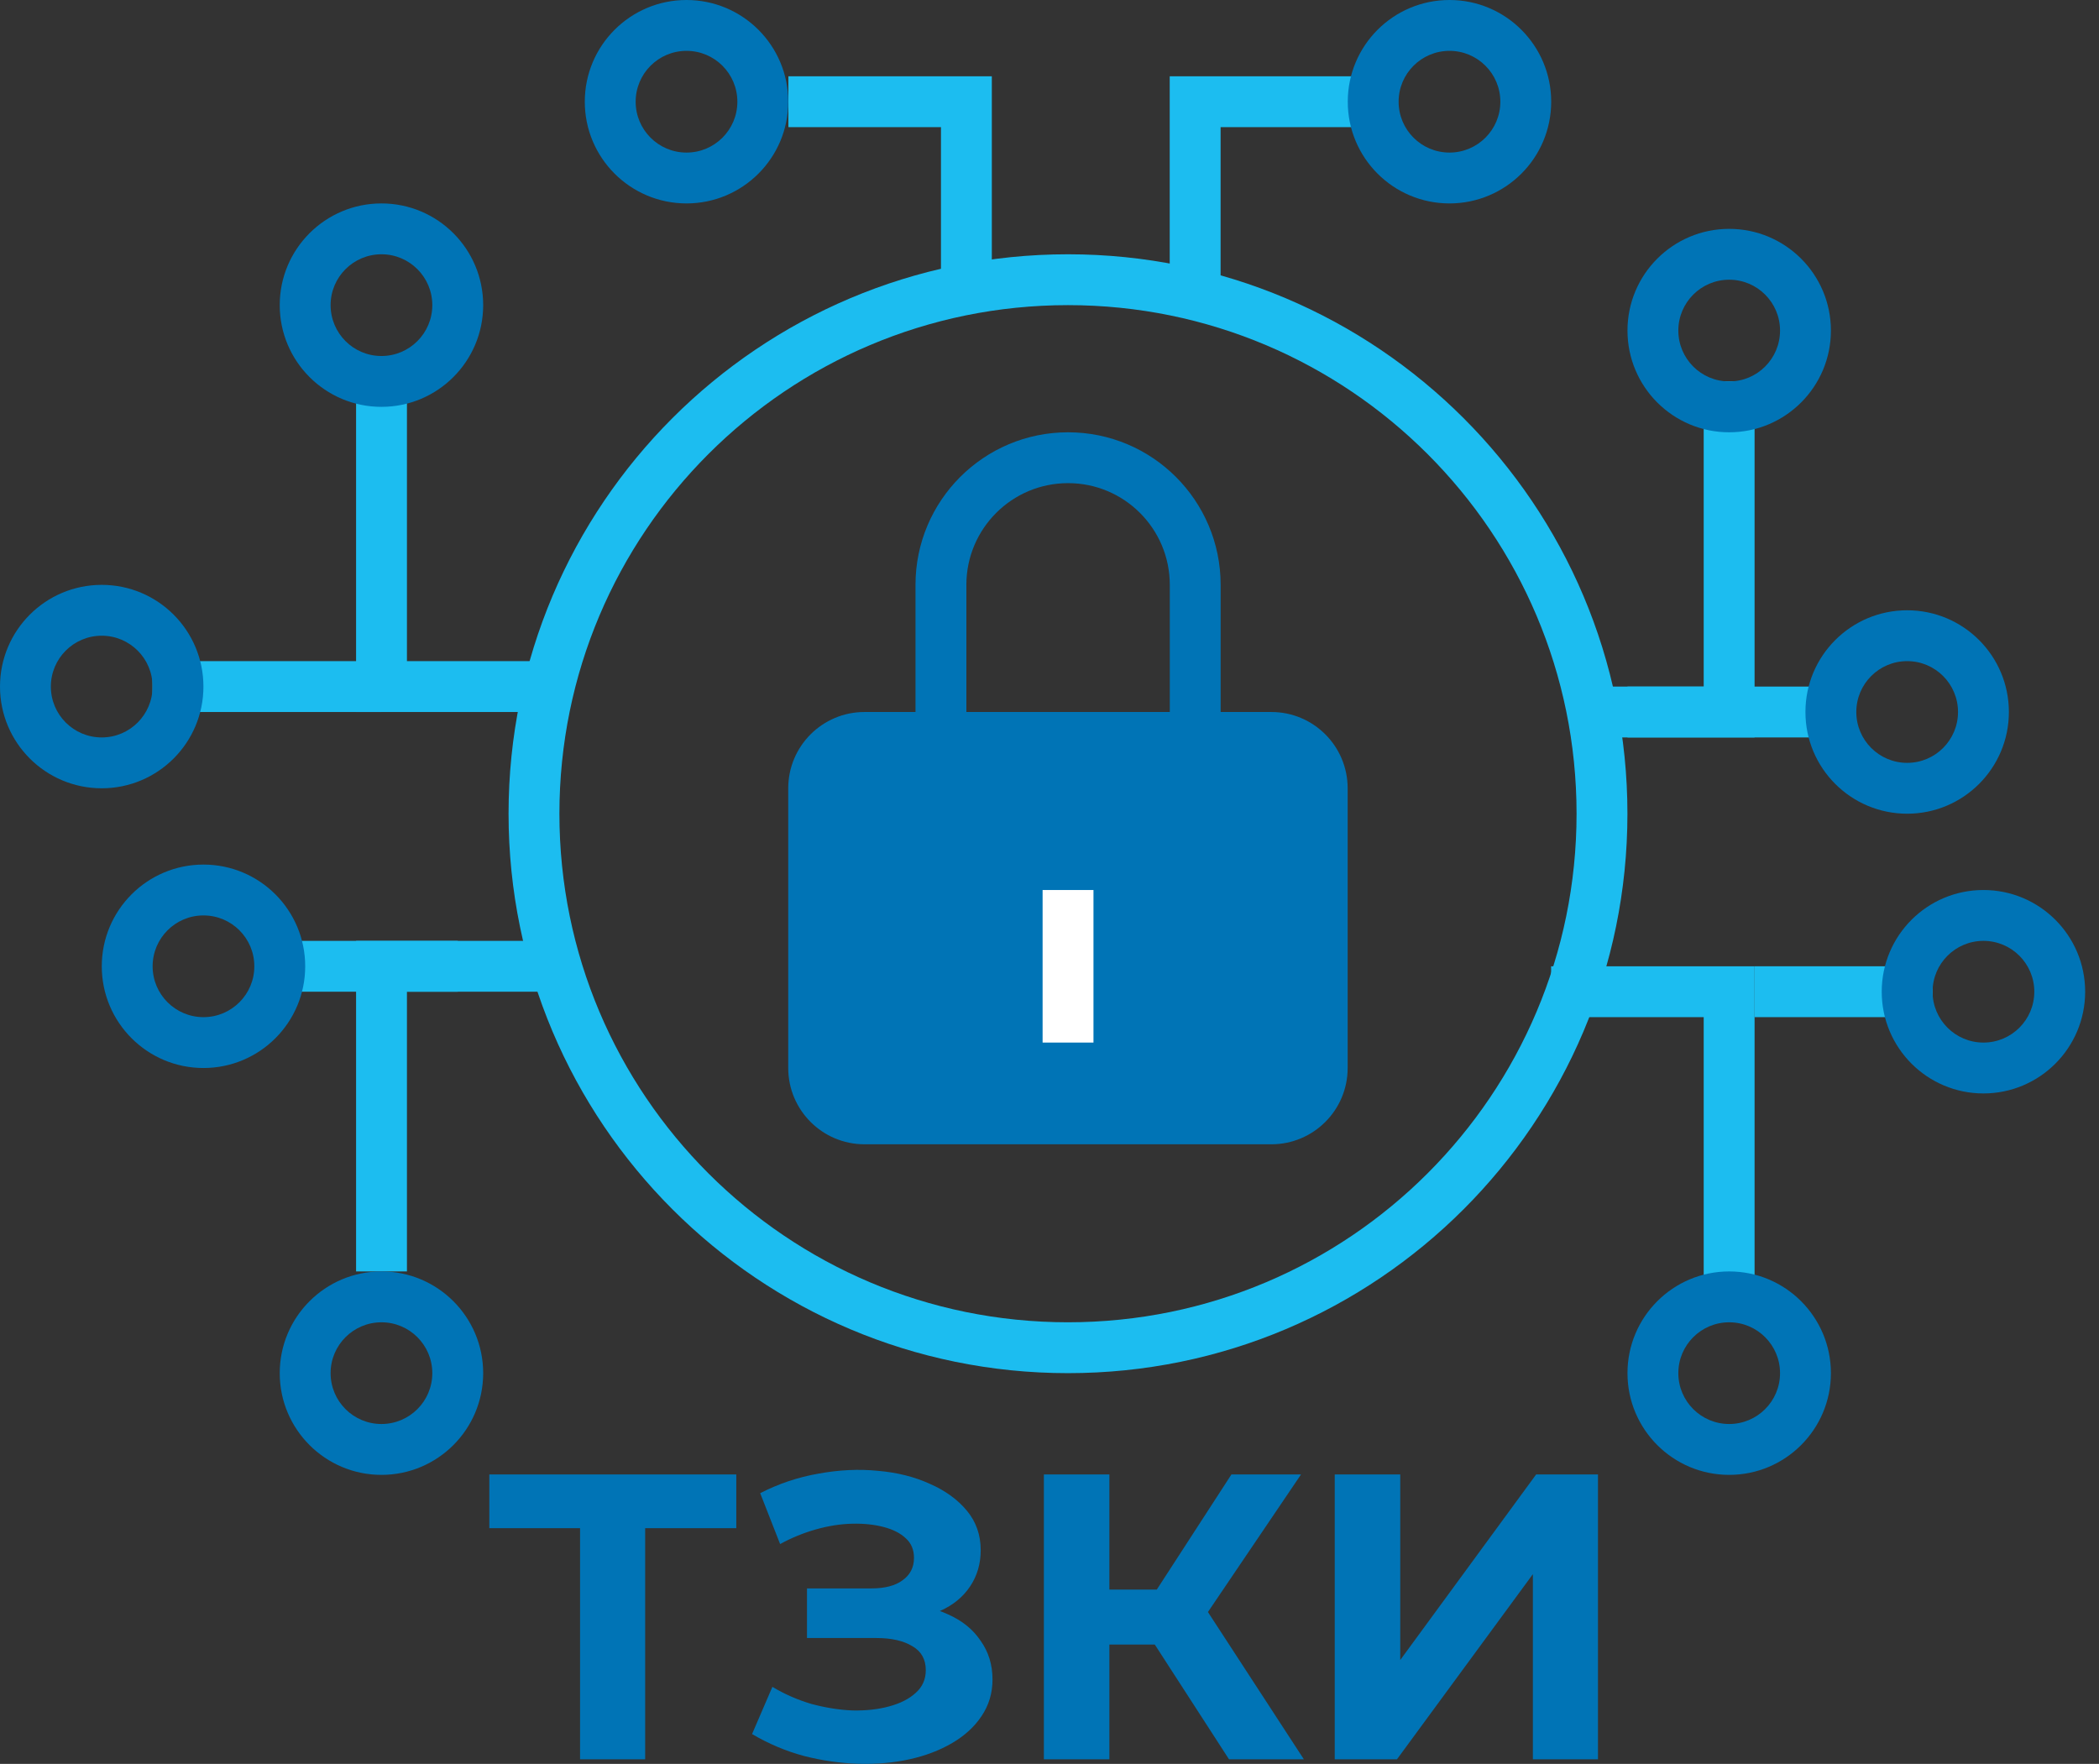 <svg width="119" height="100" viewBox="0 0 119 100" fill="none" xmlns="http://www.w3.org/2000/svg">
<rect x="0" y="0" width="119" height="100" fill="#333333" stroke="none"/>
<path fill-rule="evenodd" clip-rule="evenodd" d="M66.316 4.325H77.85V7.208H69.2V17.3H66.316V4.325Z" fill="#1CBDF0"/>
<path fill-rule="evenodd" clip-rule="evenodd" d="M20.188 40.366L20.188 20.183L23.071 20.183L23.071 37.482L30.279 37.482L30.279 40.366L20.188 40.366Z" fill="#1CBDF0"/>
<path fill-rule="evenodd" clip-rule="evenodd" d="M99.473 41.808L99.473 21.625L96.589 21.625L96.589 38.924L90.823 38.924L90.823 41.808L99.473 41.808Z" fill="#1CBDF0"/>
<path fill-rule="evenodd" clip-rule="evenodd" d="M20.188 53.341L20.188 72.082L23.071 72.082L23.071 56.224L31.721 56.224L31.721 53.341L20.188 53.341Z" fill="#1CBDF0"/>
<path fill-rule="evenodd" clip-rule="evenodd" d="M99.473 54.783L99.473 73.524L96.589 73.524L96.589 57.666L87.939 57.666L87.939 54.783L99.473 54.783Z" fill="#1CBDF0"/>
<path fill-rule="evenodd" clip-rule="evenodd" d="M56.23 4.325H44.697V7.208H53.347V17.3H56.23V4.325Z" fill="#1CBDF0"/>
<path d="M44.688 44.691C44.688 42.302 46.624 40.366 49.012 40.366H72.079C74.467 40.366 76.404 42.302 76.404 44.691V60.549C76.404 62.937 74.467 64.874 72.079 64.874H49.012C46.624 64.874 44.688 62.937 44.688 60.549V44.691Z" fill="#0074B6"/>
<path fill-rule="evenodd" clip-rule="evenodd" d="M66.32 40.366L66.32 33.158C66.32 29.973 63.738 27.391 60.553 27.391C57.368 27.391 54.787 29.973 54.787 33.158L54.787 40.366L66.32 40.366ZM69.203 33.158C69.203 28.381 65.33 24.508 60.553 24.508C55.776 24.508 51.903 28.381 51.903 33.158L51.903 43.249L69.203 43.249L69.203 33.158Z" fill="#0074B6"/>
<path fill-rule="evenodd" clip-rule="evenodd" d="M60.548 74.965C76.472 74.965 89.381 62.056 89.381 46.132C89.381 30.208 76.472 17.299 60.548 17.299C44.624 17.299 31.715 30.208 31.715 46.132C31.715 62.056 44.624 74.965 60.548 74.965ZM60.548 77.849C78.065 77.849 92.265 63.649 92.265 46.132C92.265 28.616 78.065 14.416 60.548 14.416C43.032 14.416 28.832 28.616 28.832 46.132C28.832 63.649 43.032 77.849 60.548 77.849Z" fill="#1CBDF0"/>
<path d="M59.109 50.458H61.993V59.107H59.109V50.458Z" fill="white"/>
<path fill-rule="evenodd" clip-rule="evenodd" d="M82.177 8.65C83.769 8.65 85.06 7.359 85.06 5.767C85.06 4.174 83.769 2.883 82.177 2.883C80.584 2.883 79.293 4.174 79.293 5.767C79.293 7.359 80.584 8.65 82.177 8.65ZM82.177 11.533C85.362 11.533 87.943 8.951 87.943 5.767C87.943 2.582 85.362 0 82.177 0C78.992 0 76.41 2.582 76.41 5.767C76.41 8.951 78.992 11.533 82.177 11.533Z" fill="#0074B6"/>
<path fill-rule="evenodd" clip-rule="evenodd" d="M24.509 17.299C24.509 15.707 23.218 14.416 21.626 14.416C20.034 14.416 18.743 15.707 18.743 17.299C18.743 18.892 20.034 20.183 21.626 20.183C23.218 20.183 24.509 18.892 24.509 17.299ZM27.393 17.299C27.393 14.114 24.811 11.533 21.626 11.533C18.441 11.533 15.859 14.114 15.859 17.299C15.859 20.484 18.441 23.066 21.626 23.066C24.811 23.066 27.393 20.484 27.393 17.299Z" fill="#0074B6"/>
<path fill-rule="evenodd" clip-rule="evenodd" d="M95.151 18.741C95.151 17.149 96.442 15.858 98.034 15.858C99.627 15.858 100.917 17.149 100.917 18.741C100.917 20.334 99.627 21.625 98.034 21.625C96.442 21.625 95.151 20.334 95.151 18.741ZM92.268 18.741C92.268 15.556 94.849 12.975 98.034 12.975C101.219 12.975 103.801 15.556 103.801 18.741C103.801 21.926 101.219 24.508 98.034 24.508C94.849 24.508 92.268 21.926 92.268 18.741Z" fill="#0074B6"/>
<path fill-rule="evenodd" clip-rule="evenodd" d="M24.509 77.849C24.509 79.442 23.218 80.732 21.626 80.732C20.034 80.732 18.743 79.442 18.743 77.849C18.743 76.257 20.034 74.966 21.626 74.966C23.218 74.966 24.509 76.257 24.509 77.849ZM27.393 77.849C27.393 81.034 24.811 83.616 21.626 83.616C18.441 83.616 15.859 81.034 15.859 77.849C15.859 74.664 18.441 72.082 21.626 72.082C24.811 72.082 27.393 74.664 27.393 77.849Z" fill="#0074B6"/>
<path fill-rule="evenodd" clip-rule="evenodd" d="M95.151 77.849C95.151 79.442 96.442 80.732 98.034 80.732C99.627 80.732 100.917 79.442 100.917 77.849C100.917 76.257 99.627 74.966 98.034 74.966C96.442 74.966 95.151 76.257 95.151 77.849ZM92.268 77.849C92.268 81.034 94.849 83.616 98.034 83.616C101.219 83.616 103.801 81.034 103.801 77.849C103.801 74.664 101.219 72.082 98.034 72.082C94.849 72.082 92.268 74.664 92.268 77.849Z" fill="#0074B6"/>
<path fill-rule="evenodd" clip-rule="evenodd" d="M38.921 8.65C37.328 8.65 36.038 7.359 36.038 5.767C36.038 4.174 37.328 2.883 38.921 2.883C40.513 2.883 41.804 4.174 41.804 5.767C41.804 7.359 40.513 8.65 38.921 8.65ZM38.921 11.533C35.736 11.533 33.154 8.951 33.154 5.767C33.154 2.582 35.736 0 38.921 0C42.106 0 44.688 2.582 44.688 5.767C44.688 8.951 42.106 11.533 38.921 11.533Z" fill="#0074B6"/>
<path d="M32.886 99.74V85.785L33.739 86.638H27.742V83.593H41.743V86.638H35.746L36.577 85.785V99.74H32.886Z" fill="#0074B6"/>
<path d="M42.637 98.31L43.79 95.634C44.482 96.049 45.22 96.372 46.004 96.603C46.804 96.818 47.581 96.941 48.334 96.972C49.103 96.987 49.795 96.91 50.41 96.741C51.04 96.572 51.54 96.318 51.909 95.98C52.294 95.642 52.486 95.211 52.486 94.688C52.486 94.073 52.232 93.62 51.725 93.328C51.217 93.02 50.541 92.866 49.695 92.866H45.751V90.052H49.418C50.172 90.052 50.756 89.898 51.171 89.591C51.602 89.283 51.817 88.86 51.817 88.322C51.817 87.861 51.663 87.492 51.356 87.215C51.048 86.923 50.625 86.707 50.087 86.569C49.564 86.431 48.972 86.369 48.311 86.385C47.65 86.4 46.965 86.507 46.258 86.707C45.551 86.907 44.874 87.184 44.228 87.538L43.098 84.654C44.144 84.116 45.243 83.747 46.396 83.547C47.565 83.332 48.688 83.278 49.764 83.386C50.856 83.478 51.84 83.724 52.717 84.124C53.593 84.508 54.293 85.016 54.816 85.646C55.339 86.277 55.6 87.023 55.6 87.884C55.6 88.653 55.4 89.337 55 89.937C54.6 90.536 54.039 90.998 53.316 91.321C52.609 91.644 51.794 91.805 50.871 91.805L50.964 90.975C52.04 90.975 52.97 91.159 53.755 91.528C54.554 91.882 55.169 92.382 55.6 93.028C56.046 93.658 56.269 94.388 56.269 95.219C56.269 95.988 56.061 96.68 55.646 97.295C55.246 97.895 54.693 98.402 53.985 98.817C53.278 99.233 52.471 99.54 51.563 99.74C50.656 99.94 49.687 100.024 48.657 99.994C47.642 99.963 46.619 99.817 45.589 99.555C44.559 99.279 43.575 98.863 42.637 98.31Z" fill="#0074B6"/>
<path d="M69.676 99.74L64.648 91.966L67.669 90.144L73.92 99.74H69.676ZM59.181 99.74V83.593H62.895V99.74H59.181ZM61.81 93.235V90.121H67.439V93.235H61.81ZM68.015 92.082L64.579 91.667L69.814 83.593H73.759L68.015 92.082Z" fill="#0074B6"/>
<path d="M75.671 99.74V83.593H79.385V94.112L87.089 83.593H90.595V99.74H86.904V89.245L79.2 99.74H75.671Z" fill="#0074B6"/>
<path fill-rule="evenodd" clip-rule="evenodd" d="M8.648 37.482H21.623V40.366H8.648V37.482Z" fill="#1CBDF0"/>
<path fill-rule="evenodd" clip-rule="evenodd" d="M14.422 53.341H25.955V56.224H14.422V53.341Z" fill="#1CBDF0"/>
<path fill-rule="evenodd" clip-rule="evenodd" d="M103.801 41.808L92.268 41.808L92.268 38.924L103.801 38.924L103.801 41.808Z" fill="#1CBDF0"/>
<path fill-rule="evenodd" clip-rule="evenodd" d="M109.562 57.666L99.471 57.666L99.471 54.782L109.563 54.782L109.562 57.666Z" fill="#1CBDF0"/>
<path fill-rule="evenodd" clip-rule="evenodd" d="M8.65 38.925C8.65 37.332 7.359 36.041 5.767 36.041C4.174 36.041 2.883 37.332 2.883 38.925C2.883 40.517 4.174 41.808 5.767 41.808C7.359 41.808 8.65 40.517 8.65 38.925ZM11.533 38.925C11.533 35.74 8.951 33.158 5.767 33.158C2.582 33.158 -3.91278e-07 35.74 -2.52066e-07 38.925C-1.12854e-07 42.11 2.582 44.691 5.767 44.691C8.951 44.691 11.533 42.11 11.533 38.925Z" fill="#0074B6"/>
<path fill-rule="evenodd" clip-rule="evenodd" d="M14.419 54.783C14.419 53.19 13.129 51.899 11.536 51.899C9.944 51.899 8.653 53.19 8.653 54.783C8.653 56.375 9.944 57.666 11.536 57.666C13.129 57.666 14.419 56.375 14.419 54.783ZM17.303 54.783C17.303 51.598 14.721 49.016 11.536 49.016C8.351 49.016 5.77 51.598 5.77 54.783C5.77 57.968 8.351 60.549 11.536 60.549C14.721 60.549 17.303 57.968 17.303 54.783Z" fill="#0074B6"/>
<path fill-rule="evenodd" clip-rule="evenodd" d="M105.241 40.366C105.241 41.958 106.532 43.249 108.124 43.249C109.716 43.249 111.007 41.958 111.007 40.366C111.007 38.773 109.716 37.482 108.124 37.482C106.532 37.482 105.241 38.773 105.241 40.366ZM102.357 40.366C102.357 43.55 104.939 46.132 108.124 46.132C111.309 46.132 113.891 43.55 113.891 40.366C113.891 37.181 111.309 34.599 108.124 34.599C104.939 34.599 102.357 37.181 102.357 40.366Z" fill="#0074B6"/>
<path fill-rule="evenodd" clip-rule="evenodd" d="M109.565 56.224C109.565 57.816 110.856 59.107 112.448 59.107C114.041 59.107 115.332 57.816 115.332 56.224C115.332 54.632 114.041 53.341 112.448 53.341C110.856 53.341 109.565 54.632 109.565 56.224ZM106.682 56.224C106.682 59.409 109.263 61.991 112.448 61.991C115.633 61.991 118.215 59.409 118.215 56.224C118.215 53.039 115.633 50.458 112.448 50.458C109.263 50.458 106.682 53.039 106.682 56.224Z" fill="#0074B6"/>
</svg>
